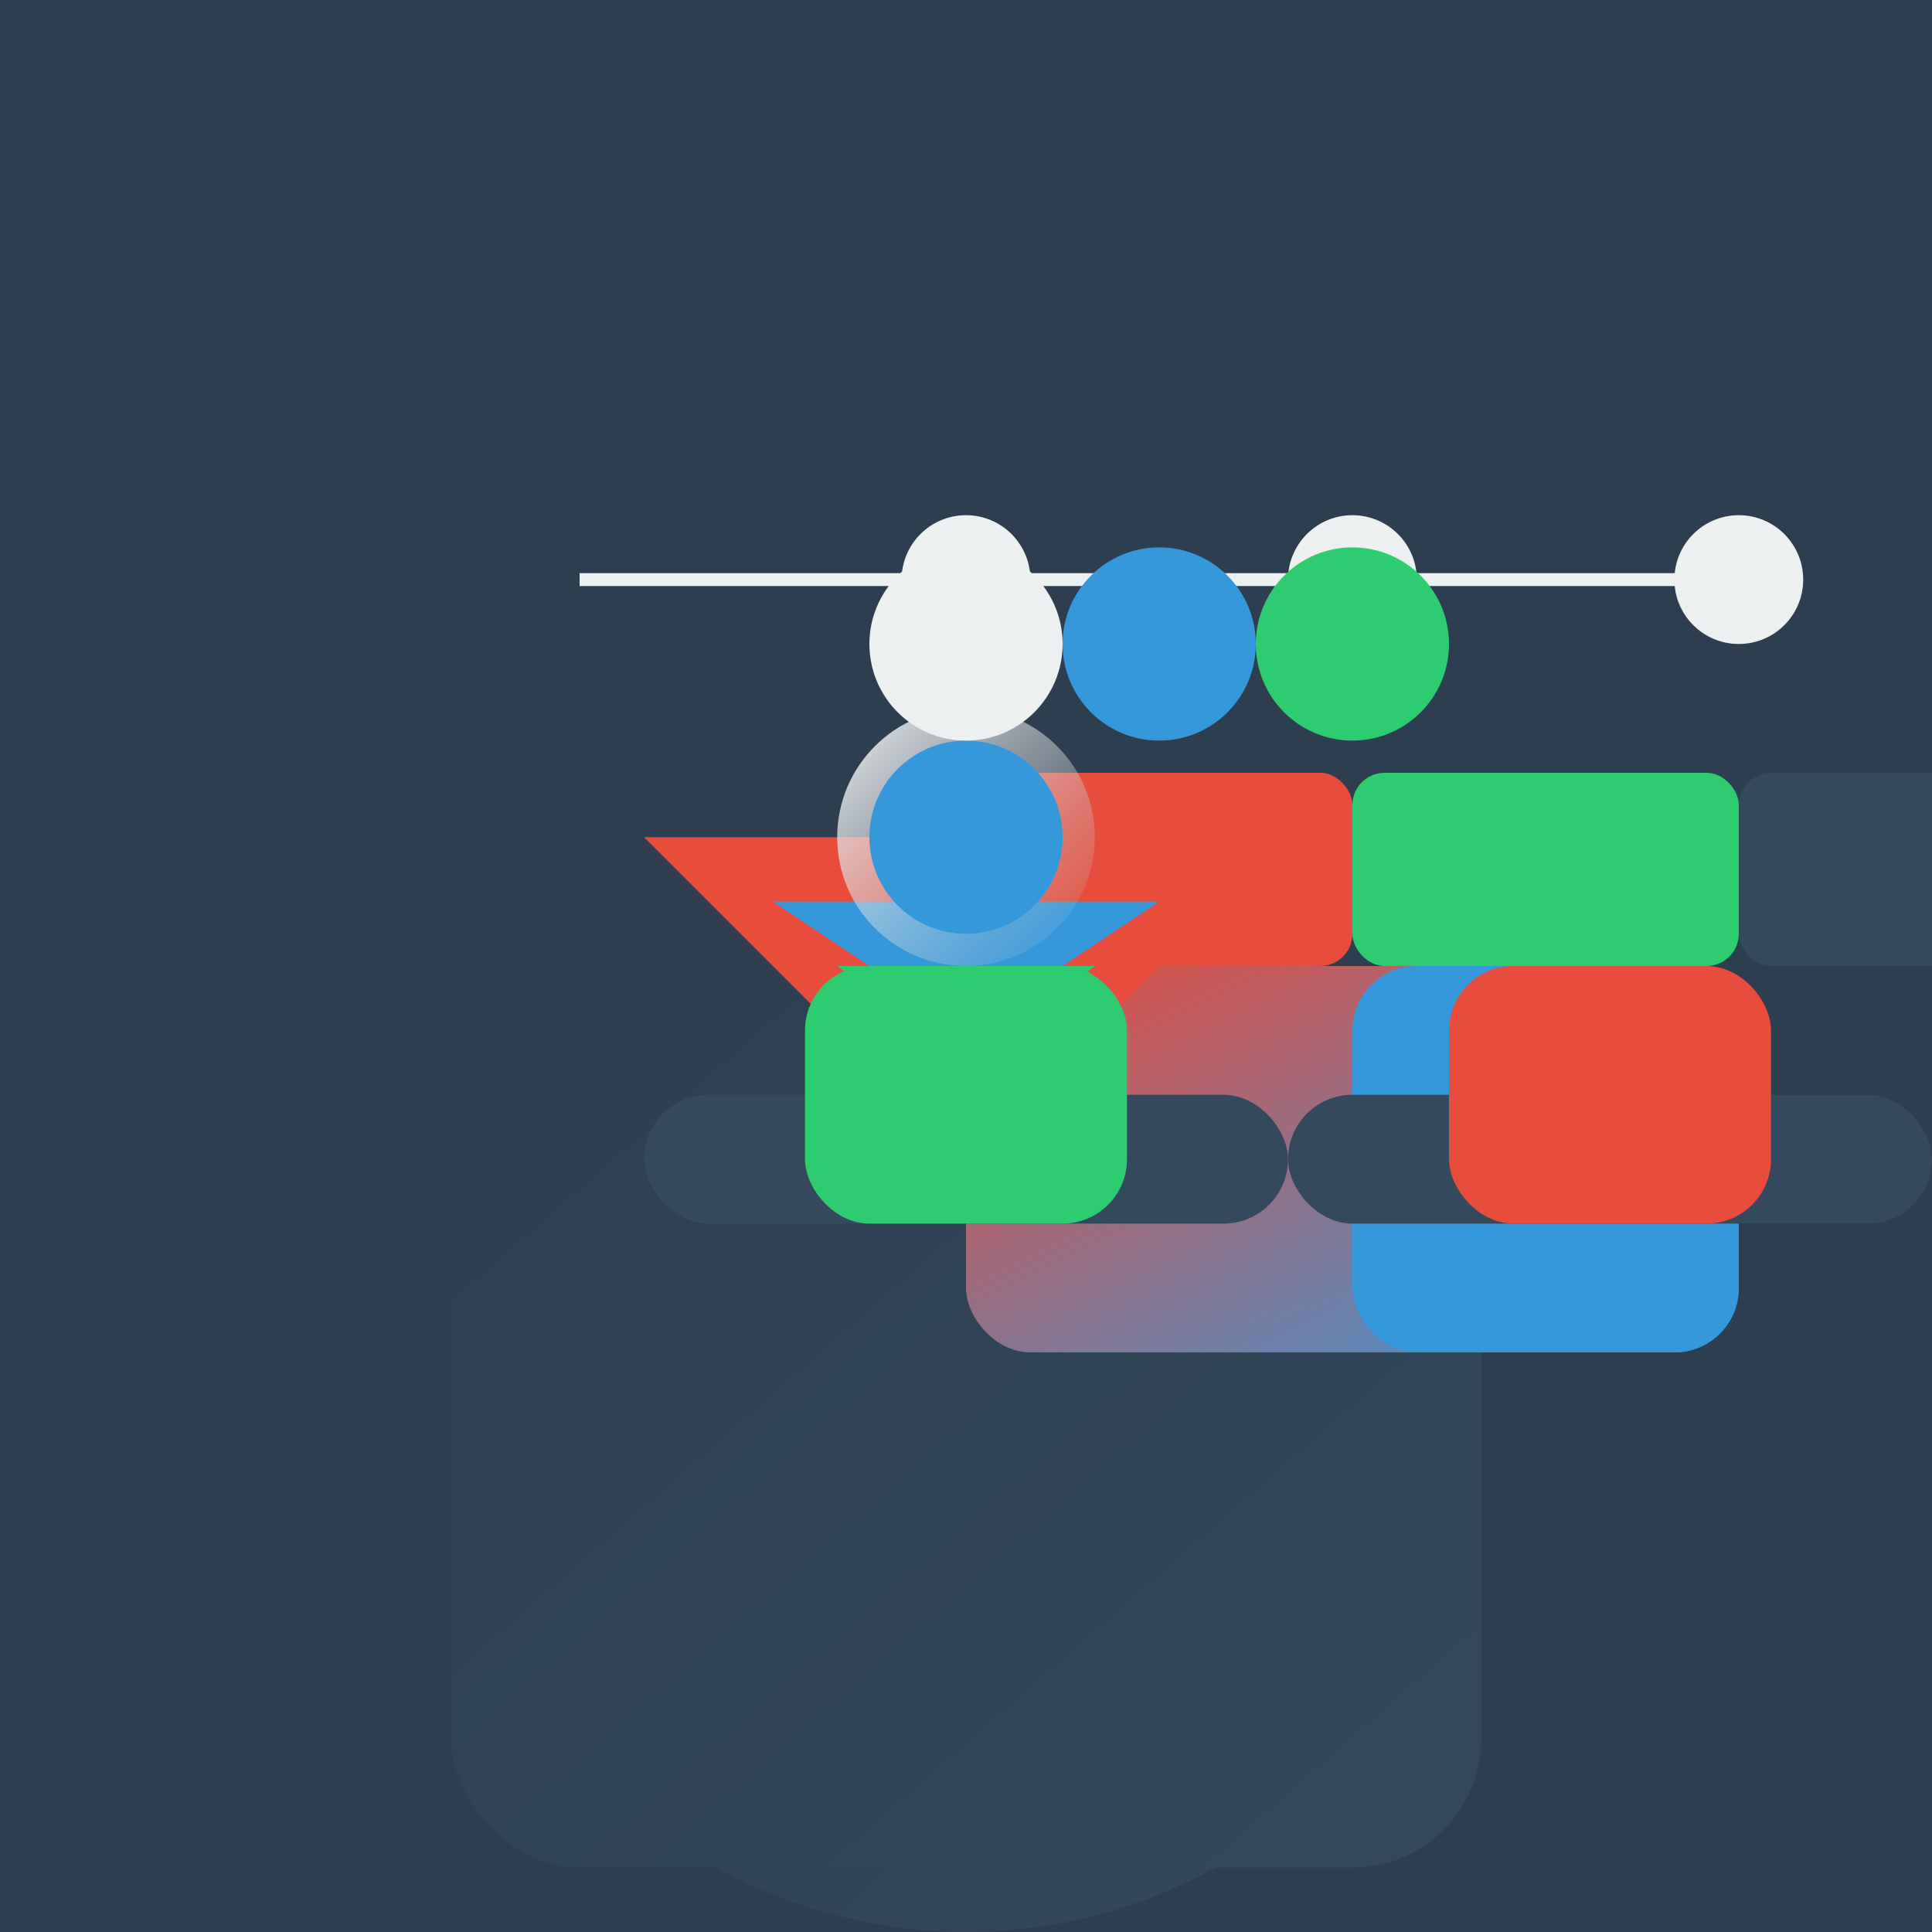 <svg viewBox="0 0 300 300" xmlns="http://www.w3.org/2000/svg">
  <defs>
    <linearGradient id="giantGradient" x1="0%" y1="0%" x2="100%" y2="100%">
      <stop offset="0%" style="stop-color:#2c3e50;stop-opacity:1" />
      <stop offset="100%" style="stop-color:#34495e;stop-opacity:1" />
    </linearGradient>
    <linearGradient id="cityGradient" x1="0%" y1="0%" x2="100%" y2="100%">
      <stop offset="0%" style="stop-color:#e74c3c;stop-opacity:1" />
      <stop offset="100%" style="stop-color:#3498db;stop-opacity:1" />
    </linearGradient>
    <linearGradient id="glowGradient" x1="0%" y1="0%" x2="100%" y2="100%">
      <stop offset="0%" style="stop-color:#ecf0f1;stop-opacity:1" />
      <stop offset="100%" style="stop-color:#bdc3c7;stop-opacity:0" />
    </linearGradient>
  </defs>
  <rect width="300" height="300" fill="#2c3e50" />
  <g transform="translate(150,220)">
    <circle cx="0" cy="0" r="80" fill="url(#giantGradient)" />
    <circle cx="-30" cy="-30" r="15" fill="#ecf0f1" />
    <circle cx="30" cy="-30" r="15" fill="#ecf0f1" />
    <path d="M-40,-20 Q40,-20 80,-20" stroke="#ecf0f1" stroke-width="2" fill="none" />
    <rect x="-80" y="-70" width="160" height="140" rx="20" fill="url(#giantGradient)" />
  </g>
  <g transform="translate(150,150)">
    <rect width="120" height="60" rx="10" fill="url(#cityGradient)" />
    <rect x="60" y="0" width="60" height="60" rx="10" fill="#3498db" />
    <rect x="0" y="-30" width="60" height="30" rx="5" fill="#e74c3c" />
    <rect x="60" y="-30" width="60" height="30" rx="5" fill="#2ecc71" />
    <rect x="120" y="-30" width="60" height="30" rx="5" fill="#34495e" />
    <path d="M-60,-60 Q60,-60 120,-60" stroke="#ecf0f1" stroke-width="2" fill="none" />
    <circle cx="0" cy="-60" r="10" fill="#ecf0f1" />
    <circle cx="60" cy="-60" r="10" fill="#ecf0f1" />
    <circle cx="120" cy="-60" r="10" fill="#ecf0f1" />
  </g>
  <g transform="translate(150,180)">
    <path d="M-50,-50 L50,-50 L0,0" fill="#e74c3c" />
    <path d="M-30,-40 L30,-40 L0,-20" fill="#3498db" />
    <path d="M-20,-30 L20,-30 L0,-15" fill="#2ecc71" />
  </g>
  <g transform="translate(150,130)">
    <circle cx="0" cy="0" r="20" fill="url(#glowGradient)" />
    <circle cx="0" cy="0" r="15" fill="#3498db" />
  </g>
  <g transform="translate(100,170)">
    <rect x="0" y="0" width="100" height="20" rx="10" fill="#34495e" />
    <rect x="25" y="-20" width="50" height="40" rx="10" fill="#2ecc71" />
  </g>
  <g transform="translate(200,170)">
    <rect x="0" y="0" width="100" height="20" rx="10" fill="#34495e" />
    <rect x="25" y="-20" width="50" height="40" rx="10" fill="#e74c3c" />
  </g>
  <g transform="translate(150,100)">
    <circle cx="0" cy="0" r="15" fill="#ecf0f1" />
    <circle cx="30" cy="0" r="15" fill="#3498db" />
    <circle cx="60" cy="0" r="15" fill="#2ecc71" />
  </g>
</svg>
